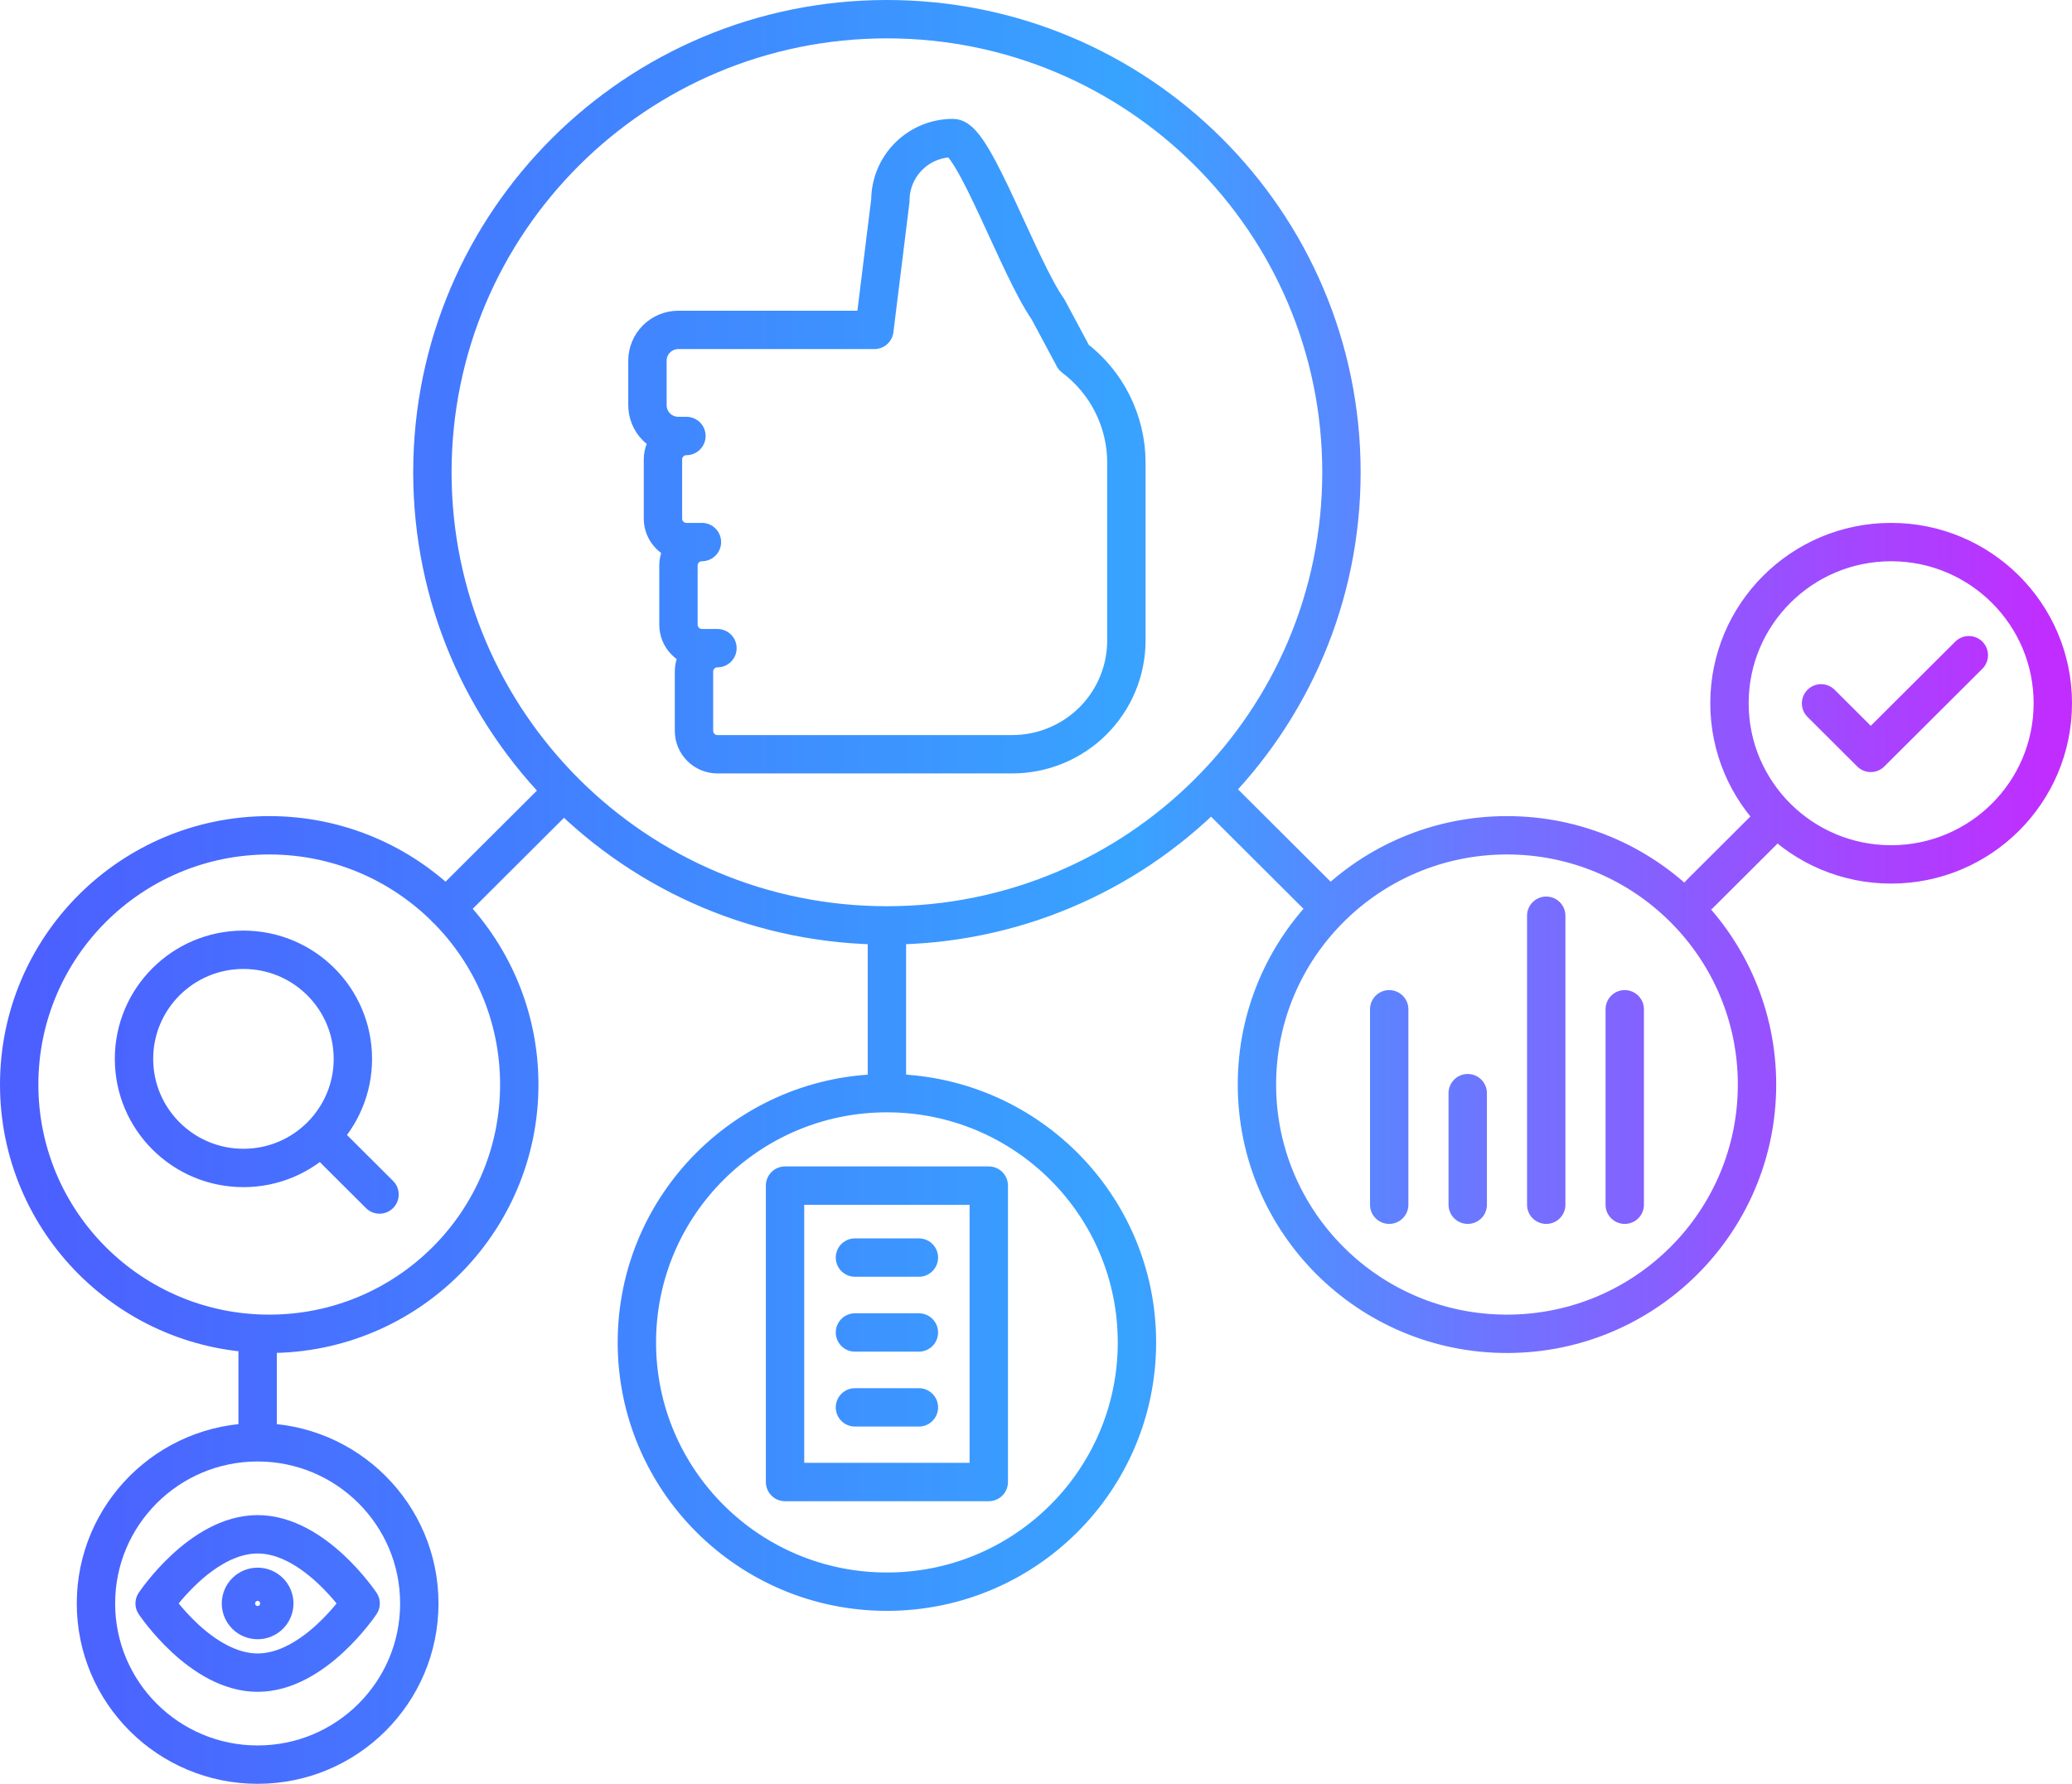 <svg width="108" height="93" viewBox="0 0 108 93" fill="none" xmlns="http://www.w3.org/2000/svg">
<path d="M46.229 48.246C59.314 48.246 69.921 37.67 69.921 24.623C69.921 11.576 59.314 1 46.229 1C33.145 1 22.538 11.576 22.538 24.623C22.538 37.67 33.145 48.246 46.229 48.246ZM46.229 48.246V56.992M69.333 47.355L63.131 41.17M46.229 56.992C39.031 56.992 33.196 62.811 33.196 69.988C33.196 77.165 39.031 82.983 46.229 82.983C53.427 82.983 59.262 77.165 59.262 69.988C59.262 62.811 53.427 56.992 46.229 56.992ZM23.243 47.361L29.389 41.232M92.614 42.605L88.604 46.604M13.429 75.195C8.775 75.195 5.002 78.957 5.002 83.597C5.002 88.238 8.775 92 13.429 92C18.083 92 21.856 88.238 21.856 83.597C21.856 78.957 18.083 75.195 13.429 75.195ZM13.429 75.195V69.539M16.723 59.226L19.782 62.276M44.563 65.564H47.896M44.563 69.469H47.896M44.563 73.374H47.896M72.41 52.619V62.809M76.503 56.992V62.809M80.595 62.809V47.742M84.687 62.809V52.619M94.92 36.669L97.511 39.252L102.622 34.159M55.968 18.633L54.627 16.128C53.1 13.954 50.75 7.197 49.669 7.197C48.805 7.197 47.976 7.539 47.365 8.148C46.754 8.758 46.41 9.585 46.41 10.447L45.575 17.199H35.357C34.93 17.199 34.521 17.368 34.219 17.669C33.917 17.969 33.748 18.378 33.748 18.803V21.125C33.748 21.551 33.917 21.959 34.219 22.26C34.521 22.561 34.93 22.73 35.357 22.73H35.779C35.618 22.73 35.459 22.761 35.311 22.823C35.163 22.884 35.028 22.974 34.914 23.087C34.801 23.2 34.711 23.334 34.649 23.483C34.588 23.63 34.556 23.789 34.556 23.949V27.041C34.556 27.201 34.588 27.36 34.649 27.508C34.711 27.656 34.801 27.79 34.914 27.904C35.028 28.017 35.163 28.107 35.311 28.168C35.459 28.229 35.618 28.261 35.779 28.261H36.587C36.427 28.261 36.268 28.292 36.119 28.354C35.971 28.415 35.836 28.505 35.723 28.618C35.609 28.731 35.519 28.866 35.457 29.014C35.396 29.162 35.364 29.32 35.364 29.48V32.572C35.364 32.732 35.396 32.891 35.457 33.039C35.519 33.187 35.609 33.321 35.723 33.434C35.836 33.548 35.971 33.638 36.119 33.699C36.268 33.76 36.427 33.792 36.587 33.792H37.396C37.235 33.792 37.076 33.823 36.928 33.885C36.779 33.946 36.644 34.036 36.531 34.149C36.417 34.262 36.327 34.397 36.266 34.544C36.204 34.693 36.173 34.851 36.173 35.011V38.103C36.173 38.263 36.204 38.422 36.266 38.57C36.327 38.718 36.417 38.852 36.531 38.965C36.644 39.079 36.779 39.169 36.928 39.23C37.076 39.291 37.235 39.323 37.396 39.323H52.763C53.544 39.323 54.318 39.169 55.039 38.871C55.761 38.573 56.416 38.137 56.969 37.586C57.521 37.035 57.959 36.382 58.258 35.662C58.557 34.943 58.711 34.172 58.711 33.393V24.103C58.708 23.042 58.459 21.996 57.983 21.047C57.508 20.098 56.818 19.272 55.968 18.633ZM27.066 56.544C27.066 63.721 21.231 69.539 14.033 69.539C6.835 69.539 1 63.721 1 56.544C1 49.367 6.835 43.548 14.033 43.548C21.231 43.548 27.066 49.367 27.066 56.544ZM91.582 56.544C91.582 63.721 85.747 69.539 78.549 69.539C71.351 69.539 65.516 63.721 65.516 56.544C65.516 49.367 71.351 43.548 78.549 43.548C85.747 43.548 91.582 49.367 91.582 56.544ZM107 36.663C107 41.304 103.227 45.066 98.573 45.066C93.919 45.066 90.146 41.304 90.146 36.663C90.146 32.023 93.919 28.261 98.573 28.261C103.227 28.261 107 32.023 107 36.663ZM18.393 55.204C18.393 58.345 15.84 60.892 12.689 60.892C9.539 60.892 6.985 58.345 6.985 55.204C6.985 52.063 9.539 49.517 12.689 49.517C15.84 49.517 18.393 52.063 18.393 55.204ZM40.919 61.812H51.539V77.266H40.919V61.812ZM18.797 83.597C18.797 83.597 16.394 87.204 13.429 87.204C10.464 87.204 8.061 83.597 8.061 83.597C8.061 83.597 10.464 79.991 13.429 79.991C16.394 79.991 18.797 83.597 18.797 83.597ZM14.297 83.597C14.297 84.076 13.909 84.463 13.429 84.463C12.949 84.463 12.56 84.076 12.56 83.597C12.56 83.119 12.949 82.731 13.429 82.731C13.909 82.731 14.297 83.119 14.297 83.597Z" stroke="url(#paint0_linear_181_690)" stroke-width="2" stroke-linecap="round" stroke-linejoin="round"/>
<defs>
<linearGradient id="paint0_linear_181_690" x1="1" y1="46.5" x2="107" y2="46.5" gradientUnits="userSpaceOnUse">
<stop stop-color="#4C5FFF"/>
<stop offset="0.545" stop-color="#38A3FF"/>
<stop offset="1" stop-color="#C12DFF"/>
</linearGradient>
</defs>
</svg>
